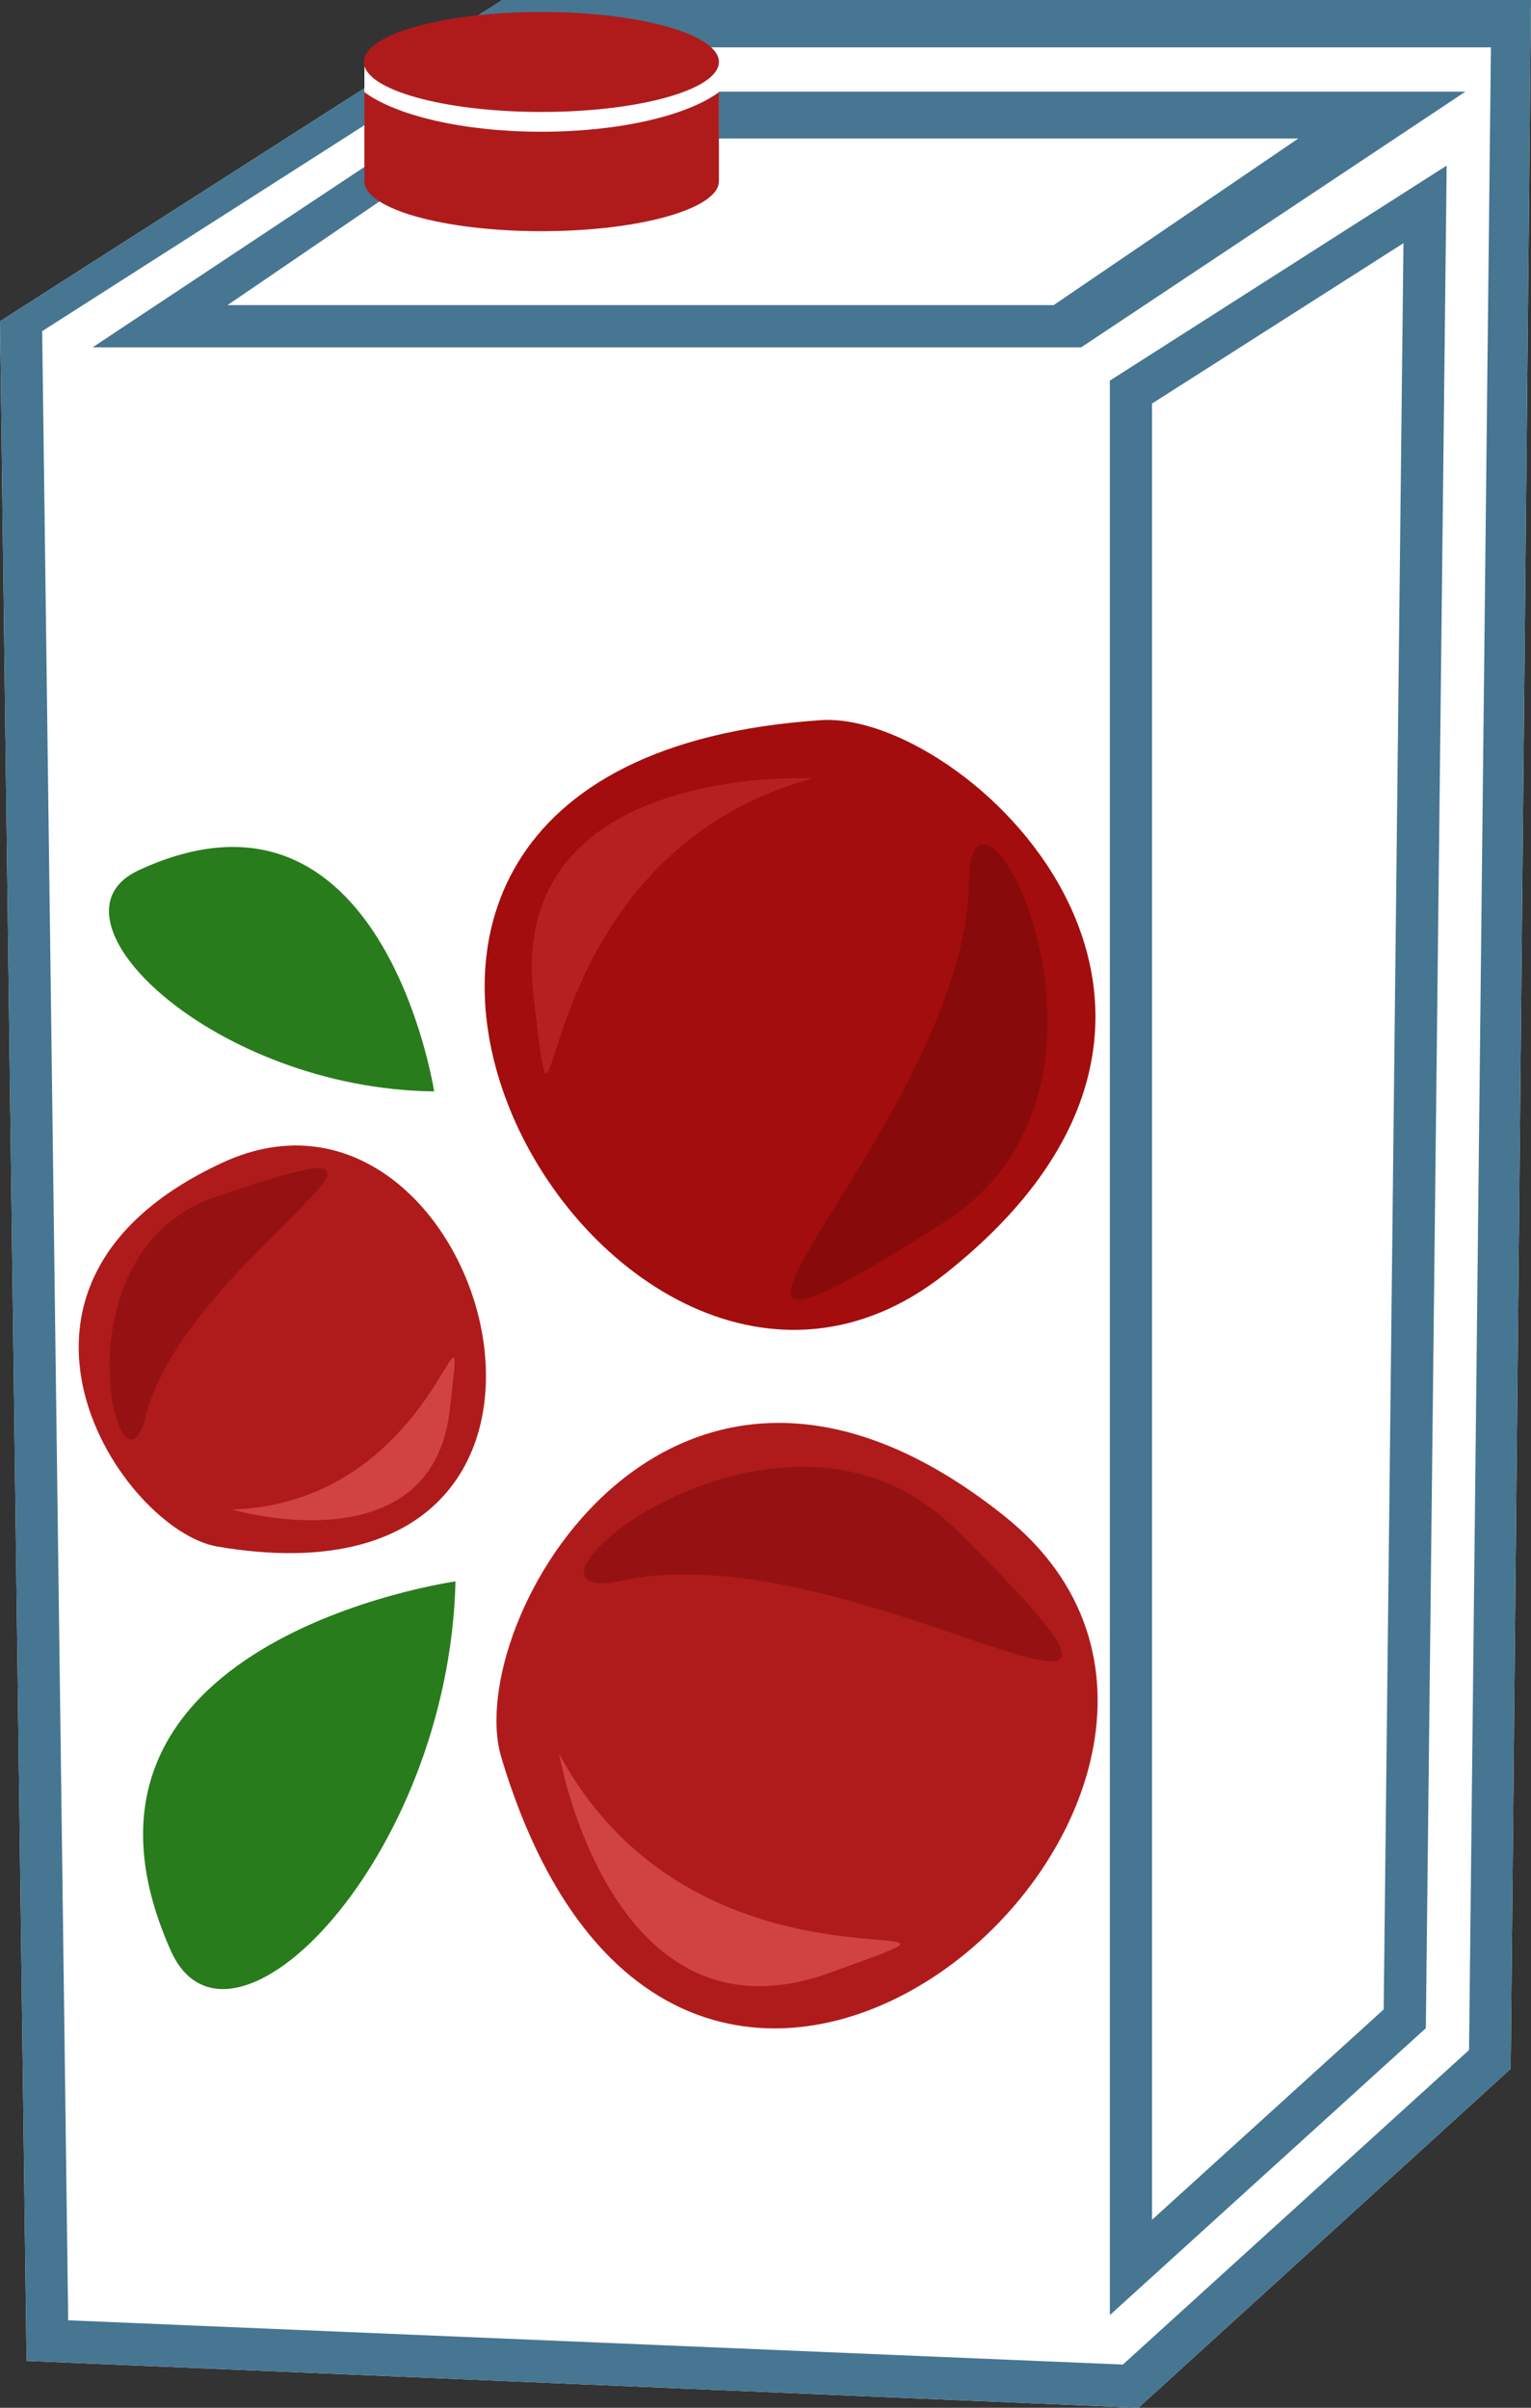 <?xml version="1.0" encoding="UTF-8" standalone="no"?>
<!-- Creator: CorelDRAW Home & Student X7 -->

<svg
   xmlns:dc="http://purl.org/dc/elements/1.1/"
   xmlns:cc="http://creativecommons.org/ns#"
   xmlns:rdf="http://www.w3.org/1999/02/22-rdf-syntax-ns#"
   xmlns:svg="http://www.w3.org/2000/svg"
   xmlns="http://www.w3.org/2000/svg"
   xmlns:sodipodi="http://sodipodi.sourceforge.net/DTD/sodipodi-0.dtd"
   xmlns:inkscape="http://www.inkscape.org/namespaces/inkscape"
   xml:space="preserve"
   width="29.41mm"
   height="46.24mm"
   version="1.1"
   style="clip-rule:evenodd;fill-rule:evenodd;image-rendering:optimizeQuality;shape-rendering:geometricPrecision;text-rendering:geometricPrecision"
   viewBox="0 0 2941 4624"
   id="svg44"
   sodipodi:docname="3348.svg"
   inkscape:version="0.92.4 (5da689c313, 2019-01-14)"><rect x="0" y="0" width="2941" height="4624" fill="#333333" stroke="none"/><sodipodi:namedview
   pagecolor="#ffffff"
   bordercolor="#666666"
   borderopacity="1"
   objecttolerance="10"
   gridtolerance="10"
   guidetolerance="10"
   inkscape:pageopacity="0"
   inkscape:pageshadow="2"
   inkscape:window-width="640"
   inkscape:window-height="480"
   id="namedview46"
   showgrid="false"
   inkscape:zoom="0.2102413"
   inkscape:cx="54.00945"
   inkscape:cy="75.174801"
   inkscape:window-x="0"
   inkscape:window-y="0"
   inkscape:window-maximized="0"
   inkscape:current-layer="svg44" />
 <defs
   id="defs4">
  <style
   type="text/css"
   id="style2">
   <![CDATA[
    .fil2 {fill:#AF1B1B}
    .fil0 {fill:white}
    .fil3 {fill:#287C1C;fill-rule:nonzero}
    .fil1 {fill:#467691;fill-rule:nonzero}
    .fil8 {fill:#890A0A;fill-rule:nonzero}
    .fil5 {fill:#961212;fill-rule:nonzero}
    .fil7 {fill:#A30D0D;fill-rule:nonzero}
    .fil4 {fill:#AF1B1B;fill-rule:nonzero}
    .fil9 {fill:#B72020;fill-rule:nonzero}
    .fil6 {fill:#D14242;fill-rule:nonzero}
   ]]>
  </style>
 </defs>
 <g
   id="Vrstva_x0020_1"
   transform="translate(-9071,-12215)">
  <g
   id="_492634440">
   <polygon
   class="fil0"
   points="9071,12832 10036,12215 12012,12215 11973,16188 11258,16839 9122,16749 "
   id="polygon7"
   style="fill:#ffffff" />
   <path
   class="fil1"
   d="m 9508,12801 h 1587 l 470,-320 H 9977 Z m 1640,81 H 9249 l 740,-491 h 1897 z m 136,108 v 3488 l 445,-404 38,-3392 z m -81,3671 v -3715 l 647,-413 -40,3577 z m -2001,10 2026,85 665,-604 42,-3846 h -1930 l -853,545 z m 2056,168 -2136,-90 -51,-3917 965,-617 h 1976 l -39,3973 z"
   id="path9"
   inkscape:connector-curvature="0"
   style="fill:#467691;fill-rule:nonzero" />
   <rect
   class="fil0"
   x="9771"
   y="12334"
   width="681"
   height="189"
   id="rect11"
   style="fill:#ffffff" />
  </g>
  <g
   id="_492634176">
   <path
   class="fil2"
   d="m 10452,12392 v 171 c 0,53 -153,96 -341,96 -188,0 -340,-43 -340,-96 v -171 c 61,45 190,76 340,76 150,0 280,-31 341,-76 z"
   id="path14"
   inkscape:connector-curvature="0"
   style="fill:#af1b1b" />
   <ellipse
   class="fil2"
   cx="10111"
   cy="12334"
   rx="341"
   ry="96"
   id="ellipse16"
   style="fill:#af1b1b" />
  </g>
 </g>
 <g
   id="Vrstva_x0020_1_0"
   transform="translate(-9071,-12215)">
  <path
   class="fil3"
   d="m 9905,14311 c 0,0 -99,-641 -567,-425 -198,91 144,420 567,425 z"
   id="path21"
   inkscape:connector-curvature="0"
   style="fill:#287c1c;fill-rule:nonzero" />
  <path
   class="fil3"
   d="m 9946,15252 c 0,0 -812,114 -547,709 112,251 534,-175 547,-709 z"
   id="path23"
   inkscape:connector-curvature="0"
   style="fill:#287c1c;fill-rule:nonzero" />
  <path
   class="fil4"
   d="m 10034,15590 c -77,-257 328,-974 967,-463 638,511 -612,1647 -967,463 z"
   id="path25"
   inkscape:connector-curvature="0"
   style="fill:#af1b1b;fill-rule:nonzero" />
  <path
   class="fil5"
   d="m 10270,15250 c -287,63 291,-439 636,-99 572,563 -187,2 -636,99 z"
   id="path27"
   inkscape:connector-curvature="0"
   style="fill:#961212;fill-rule:nonzero" />
  <path
   class="fil6"
   d="m 10145,15583 c 0,0 99,572 519,421 420,-152 -240,96 -519,-421 z"
   id="path29"
   inkscape:connector-curvature="0"
   style="fill:#d14242;fill-rule:nonzero" />
  <path
   class="fil4"
   d="m 9488,15185 c -182,-32 -499,-501 10,-737 510,-237 827,880 -10,737 z"
   id="path31"
   inkscape:connector-curvature="0"
   style="fill:#af1b1b;fill-rule:nonzero" />
  <path
   class="fil5"
   d="m 9351,14935 c -49,196 -181,-313 133,-421 522,-181 -56,115 -133,421 z"
   id="path33"
   inkscape:connector-curvature="0"
   style="fill:#961212;fill-rule:nonzero" />
  <path
   class="fil6"
   d="m 9517,15114 c 0,0 383,113 418,-191 35,-305 -14,177 -418,191 z"
   id="path35"
   inkscape:connector-curvature="0"
   style="fill:#d14242;fill-rule:nonzero" />
  <path
   class="fil7"
   d="m 10649,13598 c 272,-17 889,548 238,1063 -651,516 -1491,-981 -238,-1063 z"
   id="path37"
   inkscape:connector-curvature="0"
   style="fill:#a30d0d;fill-rule:nonzero" />
  <path
   class="fil8"
   d="m 10932,13910 c 3,-299 368,388 -47,652 -688,438 42,-185 47,-652 z"
   id="path39"
   inkscape:connector-curvature="0"
   style="fill:#890a0a;fill-rule:nonzero" />
  <path
   class="fil9"
   d="m 10631,13710 c 0,0 -589,-32 -535,419 54,450 -41,-260 535,-419 z"
   id="path41"
   inkscape:connector-curvature="0"
   style="fill:#b72020;fill-rule:nonzero" />
 </g>
</svg>